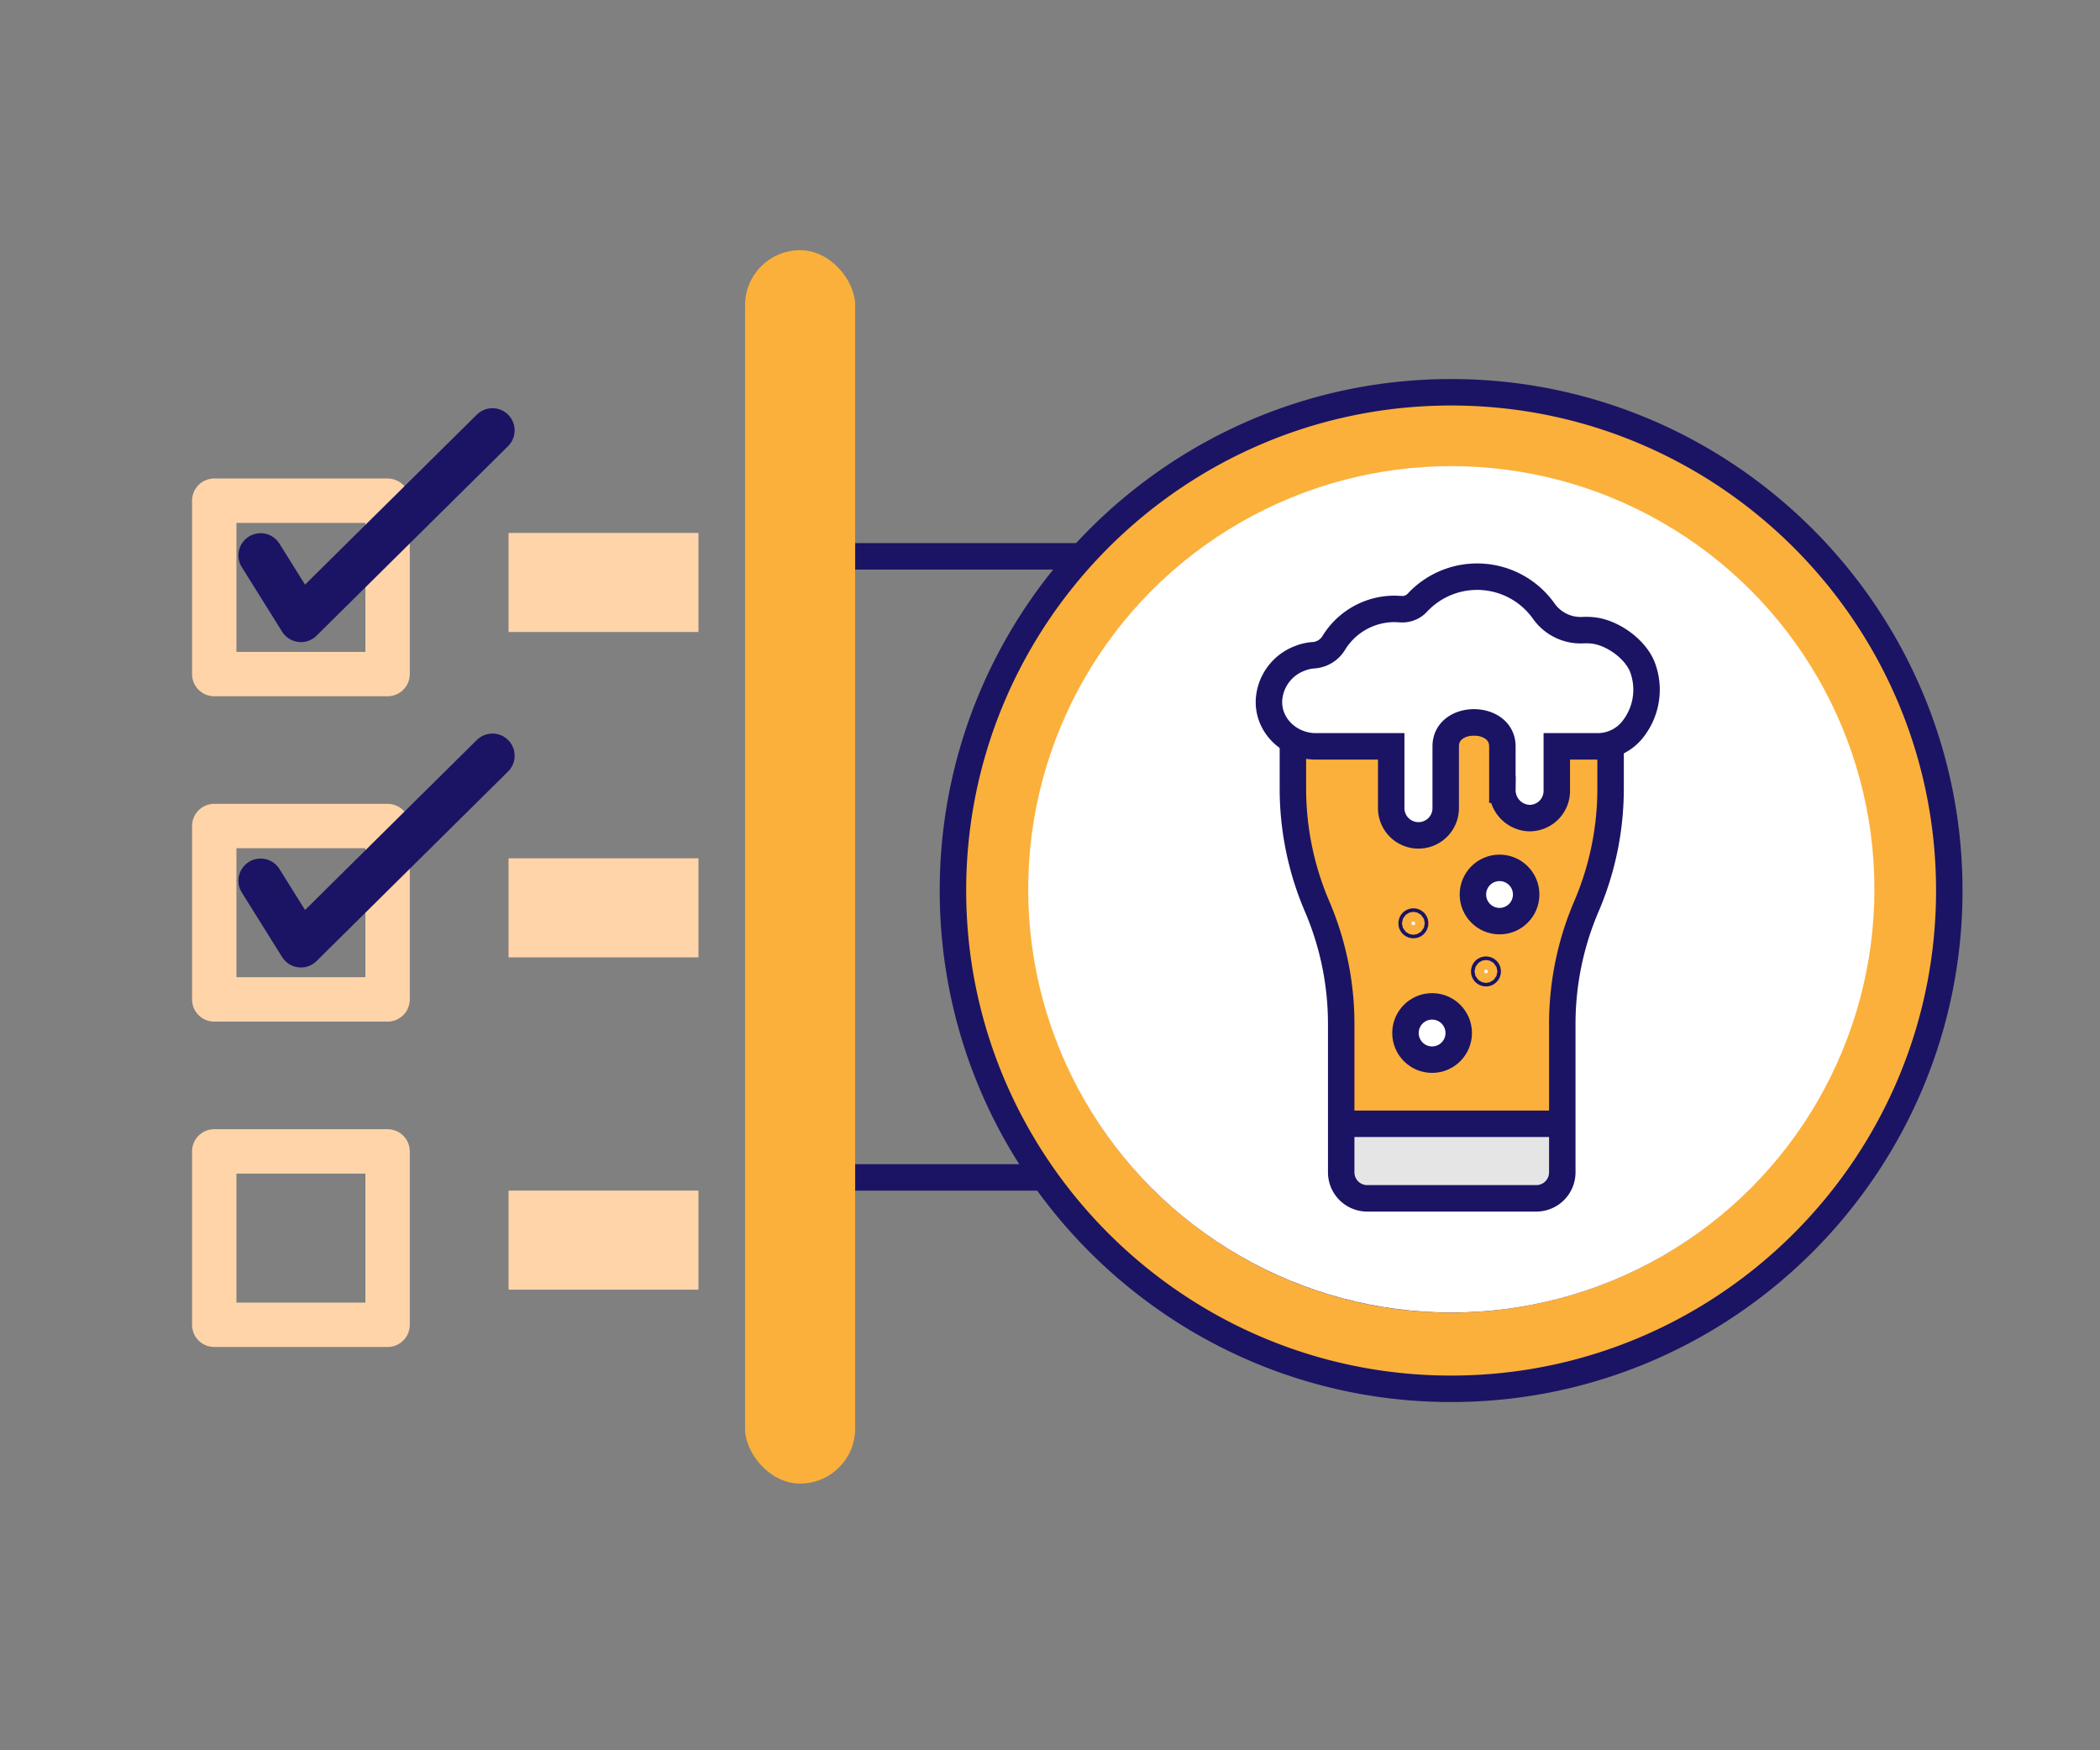 <svg id="Layer_1" data-name="Layer 1" xmlns="http://www.w3.org/2000/svg" viewBox="0 0 600 500"><rect x="0" y="0" width="600" height="500" fill="#808080" stroke="none"/><defs><style>.cls-1,.cls-2,.cls-4{fill:none;}.cls-1{stroke:#ffd4a9;}.cls-1,.cls-2{stroke-linecap:round;stroke-linejoin:round;stroke-width:12.68px;}.cls-2,.cls-4,.cls-5,.cls-9{stroke:#1b1464;}.cls-3{fill:#ffd4a9;}.cls-4,.cls-5,.cls-9{stroke-miterlimit:10;stroke-width:7.56px;}.cls-5,.cls-6{fill:#fbb03b;}.cls-7,.cls-9{fill:#fff;}.cls-8{fill:#e5e5e5;}</style></defs><rect class="cls-1" x="61.21" y="143.03" width="49.53" height="49.53"/><polyline class="cls-2" points="74.46 158.66 85.98 177.09 140.7 122.95"/><rect class="cls-3" x="145.3" y="152.24" width="54.26" height="28.3"/><rect class="cls-1" x="61.21" y="235.97" width="49.53" height="49.53"/><polyline class="cls-2" points="74.46 251.6 85.98 270.04 140.7 215.89"/><rect class="cls-3" x="145.3" y="245.19" width="54.26" height="28.3"/><rect class="cls-3" x="145.3" y="340.12" width="54.26" height="28.3"/><rect class="cls-1" x="61.21" y="328.92" width="49.53" height="49.53"/><line class="cls-4" x1="313.42" y1="158.93" x2="232.33" y2="158.93"/><line class="cls-4" x1="313.42" y1="336.35" x2="232.33" y2="336.35"/><path class="cls-5" d="M414.61,396.74c-78.49,0-142.34-63.86-142.34-142.34s63.85-142.34,142.34-142.34S556.94,175.91,556.94,254.4,493.09,396.74,414.61,396.74Zm0-259.12A116.78,116.78,0,1,0,531.38,254.4,116.9,116.9,0,0,0,414.61,137.62Z"/><rect class="cls-6" x="212.87" y="71.47" width="31.46" height="352.34" rx="15.73"/><circle class="cls-7" cx="414.66" cy="254.05" r="120.89"/><path class="cls-6" d="M460.17,206.26v19a85.37,85.37,0,0,1-6.9,33.61,85.47,85.47,0,0,0-6.91,33.62v28.64H383.2V292.52a85.24,85.24,0,0,0-6.9-33.62,85.7,85.7,0,0,1-6.9-33.61v-19Z"/><path class="cls-8" d="M446.36,321.16V334.9a7.43,7.43,0,0,1-7.42,7.43H390.63a7.44,7.44,0,0,1-7.43-7.43V321.16Z"/><path class="cls-4" d="M438.94,342.33H390.63a7.44,7.44,0,0,1-7.43-7.44V292.52a85.2,85.2,0,0,0-6.9-33.62h0a85.38,85.38,0,0,1-6.9-33.62v-19h90.77v19a85.38,85.38,0,0,1-6.9,33.62h0a85.2,85.2,0,0,0-6.9,33.62v42.37A7.44,7.44,0,0,1,438.94,342.33Z"/><path class="cls-9" d="M469.26,190.57c-2-5.15-8.55-9.89-14.16-10.48a17.87,17.87,0,0,0-2.73-.08,12.91,12.91,0,0,1-11.29-5.43,23.34,23.34,0,0,0-36.14-2.39,5.83,5.83,0,0,1-4.78,1.82c-.53,0-1.07-.07-1.61-.07A20.37,20.37,0,0,0,381,183.78a7.32,7.32,0,0,1-5.83,3.41,13,13,0,0,0-3.8.89,13.59,13.59,0,0,0-8.81,12c0,.31,0,.61,0,.92.26,6.89,6.34,12.21,13.37,12.21h21.56v17.65a7.78,7.78,0,0,0,7.79,7.78h0a7.78,7.78,0,0,0,7.78-7.78V213.21h0c0-9.16,16.19-9.1,16.19,0v12.39a8,8,0,0,0,7.55,8.1,7.77,7.77,0,0,0,8-7.78V213.21H456.3a12.76,12.76,0,0,0,9.75-4.32A18.23,18.23,0,0,0,469.26,190.57Z"/><line class="cls-4" x1="383.03" y1="321.03" x2="445.19" y2="321.03"/><circle class="cls-9" cx="428.44" cy="255.53" r="7.61"/><circle class="cls-9" cx="409.17" cy="295.1" r="7.61"/><circle class="cls-9" cx="424.56" cy="277.51" r="0.51"/><circle class="cls-9" cx="403.82" cy="263.76" r="0.51"/></svg>